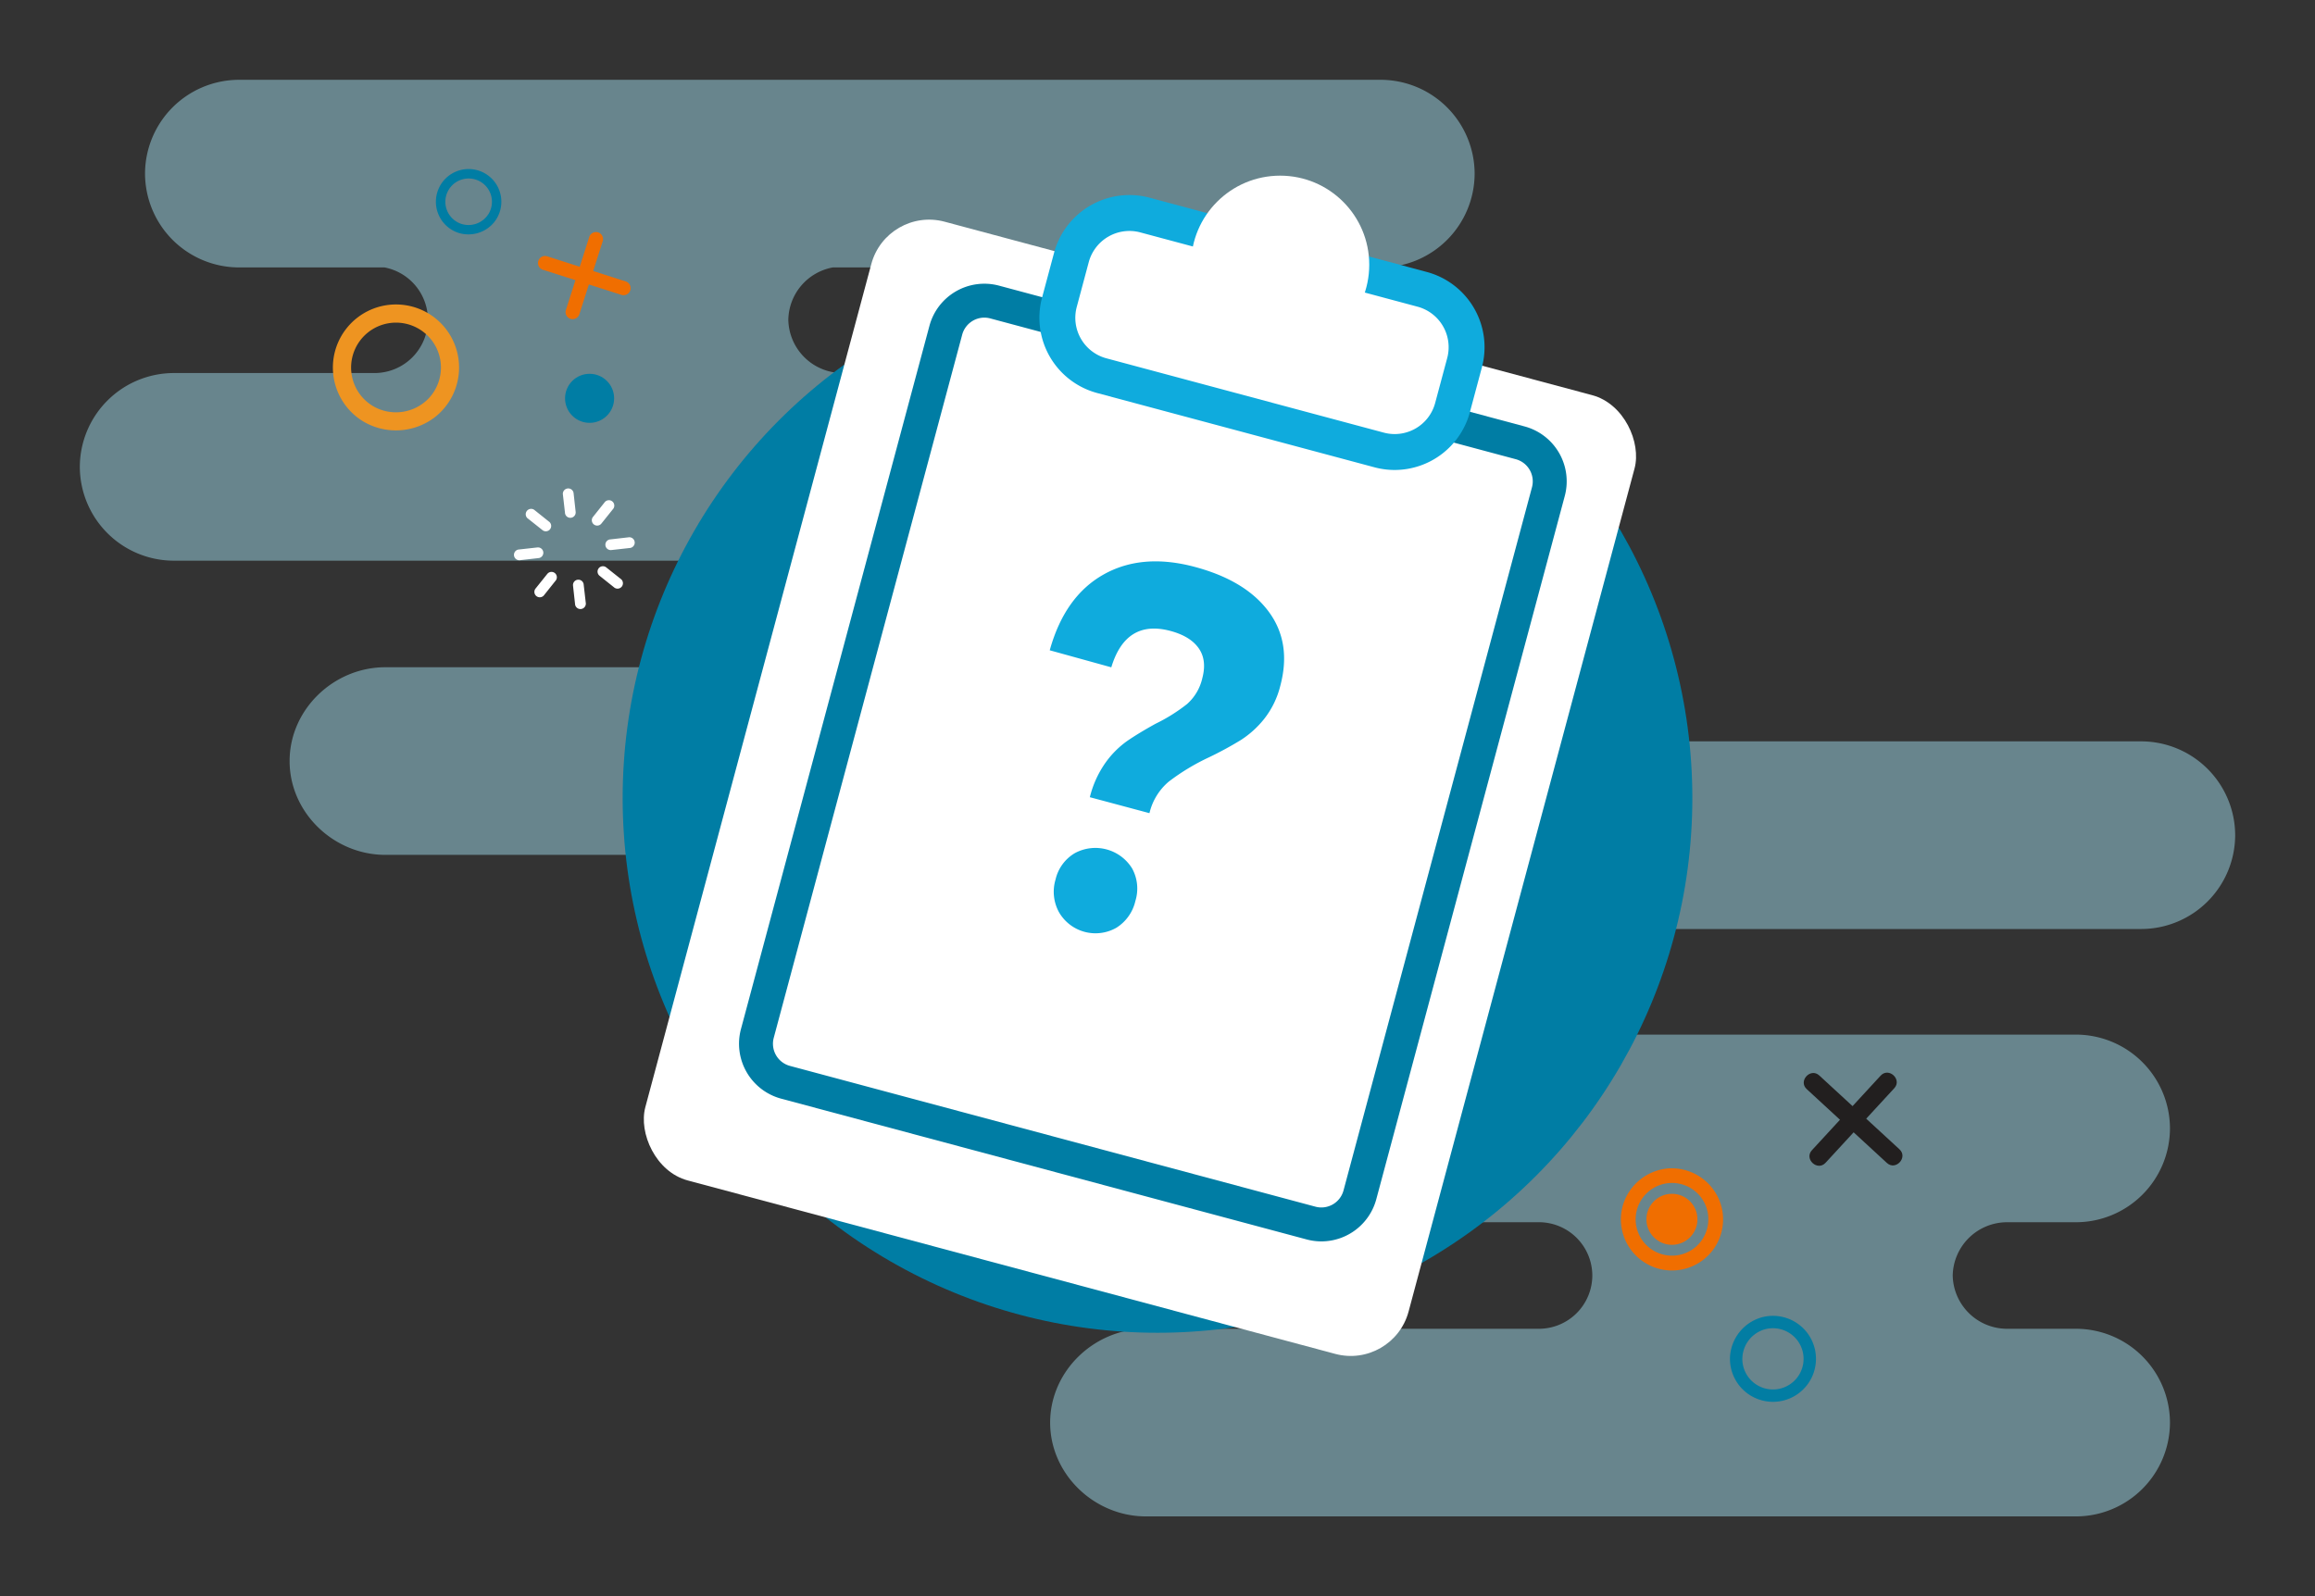 <svg id="Layer_1" data-name="Layer 1" xmlns="http://www.w3.org/2000/svg" viewBox="0 0 580 400"><rect x="0" y="0" width="580" height="400" fill="#333333" stroke="none"/><defs><style>.cls-1{opacity:0.49;}.cls-2{fill:#a0dbea;}.cls-3{fill:#007da4;}.cls-4{fill:#fff;}.cls-5{fill:#0fabdd;}.cls-6{fill:#f06e00;}.cls-7{fill:#ee9421;}.cls-8{fill:#027da3;}.cls-9{fill:#221f1f;}</style></defs><title>mygovid_icon_assets_v1.5</title><g class="cls-1"><path class="cls-2" d="M345.945,20H59.846a23.579,23.579,0,0,0-23.51,23.509h0a23.579,23.579,0,0,0,23.51,23.51h36.5a13.4,13.4,0,0,1,10.869,13.116h0A13.391,13.391,0,0,1,93.862,93.487H43.509A23.578,23.578,0,0,0,20,117h0a23.578,23.578,0,0,0,23.509,23.51H195.042a13.391,13.391,0,0,1,13.352,13.352h0a13.392,13.392,0,0,1-13.352,13.353h-98.5c-12.931,0-23.983,10.579-23.983,23.509h0c0,12.93,11.052,23.51,23.983,23.51H329.608a23.58,23.58,0,0,0,23.51-23.51h0a23.579,23.579,0,0,0-23.51-23.509h-17.3a13.625,13.625,0,0,1-13.621-13.353h0a13.625,13.625,0,0,1,13.621-13.352h17.3A23.579,23.579,0,0,0,353.118,117h0a23.579,23.579,0,0,0-23.51-23.509H211.128a13.625,13.625,0,0,1-13.621-13.352h0a13.585,13.585,0,0,1,11.128-13.116h137.31a23.578,23.578,0,0,0,23.509-23.51h0A23.578,23.578,0,0,0,345.945,20Z"/></g><g class="cls-1"><path class="cls-2" d="M536.491,185.789h-286.1a23.579,23.579,0,0,0-23.51,23.509h0a23.579,23.579,0,0,0,23.51,23.51h36.5a13.4,13.4,0,0,1,10.869,13.115h0a13.392,13.392,0,0,1-13.352,13.353H234.055a23.578,23.578,0,0,0-23.509,23.509h0a23.579,23.579,0,0,0,23.509,23.51H385.588a13.391,13.391,0,0,1,13.352,13.352h0A13.391,13.391,0,0,1,385.588,333h-98.5c-12.931,0-23.983,10.58-23.983,23.51h0c0,12.93,11.052,23.509,23.983,23.509H520.154a23.579,23.579,0,0,0,23.51-23.509h0A23.58,23.58,0,0,0,520.154,333h-17.3a13.625,13.625,0,0,1-13.621-13.352h0A13.625,13.625,0,0,1,502.854,306.3h17.3a23.58,23.58,0,0,0,23.51-23.51h0a23.579,23.579,0,0,0-23.51-23.509H401.674a13.625,13.625,0,0,1-13.621-13.353h0a13.584,13.584,0,0,1,11.128-13.115h137.31A23.578,23.578,0,0,0,560,209.3h0A23.578,23.578,0,0,0,536.491,185.789Z"/></g><circle class="cls-3" cx="290" cy="200" r="134"/><rect class="cls-4" x="186.618" y="73.06" width="197.967" height="248.736" rx="15" ry="15" transform="translate(60.83 -67.192) rotate(15)"/><rect class="cls-4" x="210.694" y="89.882" width="156.29" height="202.432" rx="10" ry="10" transform="translate(59.302 -68.245) rotate(15)"/><path class="cls-3" d="M331.076,311.1a14.33,14.33,0,0,1-3.711-.491L195.72,275.334a14.25,14.25,0,0,1-10.077-17.454L232.859,81.666a14.251,14.251,0,0,1,17.454-10.078l131.644,35.275a14.25,14.25,0,0,1,10.077,17.453L344.817,300.531A14.266,14.266,0,0,1,331.076,311.1ZM246.614,79.6a5.76,5.76,0,0,0-5.544,4.266L193.854,260.081a5.749,5.749,0,0,0,4.066,7.042L329.564,302.4h0a5.747,5.747,0,0,0,7.041-4.066l47.217-176.215a5.749,5.749,0,0,0-4.065-7.042L248.112,79.8A5.824,5.824,0,0,0,246.614,79.6Z"/><rect class="cls-4" x="265.192" y="62.486" width="101.966" height="41.677" rx="15" ry="15" transform="translate(32.339 -78.993) rotate(15)"/><path class="cls-5" d="M349.416,117.779a19.459,19.459,0,0,1-5.041-.666h0L274.859,98.487a19.524,19.524,0,0,1-13.788-23.882l3.023-11.28a19.544,19.544,0,0,1,23.882-13.789L357.49,68.163a19.521,19.521,0,0,1,13.789,23.882l-3.022,11.28A19.537,19.537,0,0,1,349.416,117.779ZM346.7,108.42A10.5,10.5,0,0,0,359.564,101l3.022-11.28a10.512,10.512,0,0,0-7.425-12.859L285.647,58.229a10.548,10.548,0,0,0-12.86,7.425l-3.022,11.28a10.514,10.514,0,0,0,7.424,12.86L346.7,108.42Z"/><circle class="cls-4" cx="320.724" cy="66.347" r="22.327"/><path class="cls-5" d="M276.436,144.007q9.684-5.479,22.935-1.93,12.729,3.411,18.5,11.224t2.886,18.6a21.865,21.865,0,0,1-4.022,8.251,24.179,24.179,0,0,1-5.8,5.27,88.321,88.321,0,0,1-8.065,4.382,54.557,54.557,0,0,0-10.053,6.079,14.754,14.754,0,0,0-4.831,7.9l-14.939-4a25.662,25.662,0,0,1,3.913-8.629,23.085,23.085,0,0,1,5.342-5.39q2.823-1.961,7.235-4.4a42.972,42.972,0,0,0,7.865-4.925A12.269,12.269,0,0,0,301.218,170q1.216-4.548-.9-7.552t-7.055-4.327q-11.174-2.994-14.835,9.113L263,162.965Q266.75,149.489,276.436,144.007Zm7.211,73.641a10.5,10.5,0,0,1,.808,8.153,10.734,10.734,0,0,1-4.794,6.722,10.558,10.558,0,0,1-14.338-3.912,10.657,10.657,0,0,1-.874-8.17,10.375,10.375,0,0,1,4.843-6.64,10.81,10.81,0,0,1,14.355,3.847Z"/><path class="cls-6" d="M135.961,67.585l8.209,2.625-2.406,7.522a1.769,1.769,0,0,0,3.368,1.077l2.406-7.521,5.72,1.829,2.489.8a1.769,1.769,0,0,0,1.077-3.368l-8.209-2.625,2.406-7.522a1.769,1.769,0,0,0-3.368-1.077l-2.406,7.521-5.72-1.829-2.489-.8A1.769,1.769,0,0,0,135.961,67.585Z"/><path class="cls-3" d="M114.779,58.328a8.323,8.323,0,0,0,9.025-2.634,8.2,8.2,0,1,0-9.025,2.634,1.182,1.182,0,0,0,.759-2.237,5.835,5.835,0,1,1,6.965-2.666,5.9,5.9,0,0,1-6.965,2.666A1.182,1.182,0,0,0,114.779,58.328Z"/><path class="cls-7" d="M90.769,105.471a16.053,16.053,0,0,0,18.111-.863,15.806,15.806,0,1,0-18.111.863c2.456,1.6,4.89-2.248,2.433-3.852a11.254,11.254,0,1,1,14.264-1.854A11.377,11.377,0,0,1,93.2,101.619C90.7,100.093,88.261,103.941,90.769,105.471Z"/><circle class="cls-3" cx="147.716" cy="99.823" r="6.147"/><path class="cls-4" d="M130.182,140.4l.176-.02,4.466-.507.216-.027a1.343,1.343,0,0,0-.405-2.653l-4.784.532a1.352,1.352,0,0,0,.331,2.675Zm6.934,3.43,0,0-2.855,3.562-.15.191a1.352,1.352,0,0,0,2.129,1.655l.109-.138,2.8-3.514.134-.17a1.343,1.343,0,0,0-2.163-1.589Zm8.459,8.792a1.354,1.354,0,0,0,1.2-1.405l-.021-.177-.509-4.459-.024-.216a1.344,1.344,0,0,0-2.656.4v.006l.5,4.532.027.241A1.353,1.353,0,0,0,145.575,152.623Zm4.641-8.328,3.562,2.847.192.153a1.353,1.353,0,0,0,1.66-2.127l-.138-.111-3.518-2.793-.17-.135a1.344,1.344,0,0,0-1.594,2.161Zm2.537-9.1a1.343,1.343,0,0,0,.4,2.653l4.785-.533a1.351,1.351,0,0,0-.331-2.674l-.176.02-4.465.511-.215.024Zm-2.077-3.982,0-.006,2.853-3.562.151-.188a1.353,1.353,0,0,0-2.128-1.659l-.11.139-2.8,3.515-.135.168a1.345,1.345,0,0,0,2.165,1.593Zm-9.108-2.539a1.344,1.344,0,0,0,2.656-.4v-.006l-.5-4.532-.028-.242a1.354,1.354,0,0,0-2.68.331l.02.177.51,4.459Zm-9.268,1.309,3.518,2.793.169.135a1.343,1.343,0,0,0,1.593-2.161l-.005,0-3.562-2.848-.191-.149a1.352,1.352,0,0,0-1.662,2.124Z"/><path class="cls-8" d="M441.166,330.193a10.946,10.946,0,0,0-7.719,9.654,10.775,10.775,0,1,0,7.719-9.654c-1.927.534-1.053,3.514.875,2.98a7.672,7.672,0,1,1-5.479,8.133,7.756,7.756,0,0,1,5.479-8.133C443.948,332.582,443.079,329.6,441.166,330.193Z"/><path class="cls-9" d="M475.894,288.024l-8.334-7.677,7.034-7.636c2.027-2.2-1.389-5.354-3.419-3.15l-7.034,7.636-5.808-5.349-2.527-2.328c-2.2-2.027-5.353,1.389-3.149,3.419l8.334,7.678-7.035,7.636c-2.026,2.2,1.39,5.353,3.42,3.15l7.034-7.637,5.807,5.35,2.527,2.328C474.944,293.47,478.1,290.054,475.894,288.024Z"/><circle class="cls-6" cx="418.888" cy="305.569" r="6.392"/><path class="cls-6" d="M431.312,302.46a12.919,12.919,0,0,0-12.816-9.676,2.085,2.085,0,0,0-.223,0c-.074,0-.146.009-.215.018a12.99,12.99,0,0,0-11.378,8.98,12.8,12.8,0,1,0,24.632.676Zm-6.331,9.9a9.111,9.111,0,1,1,2.334-10.306A9.189,9.189,0,0,1,424.981,312.362Z"/></svg>